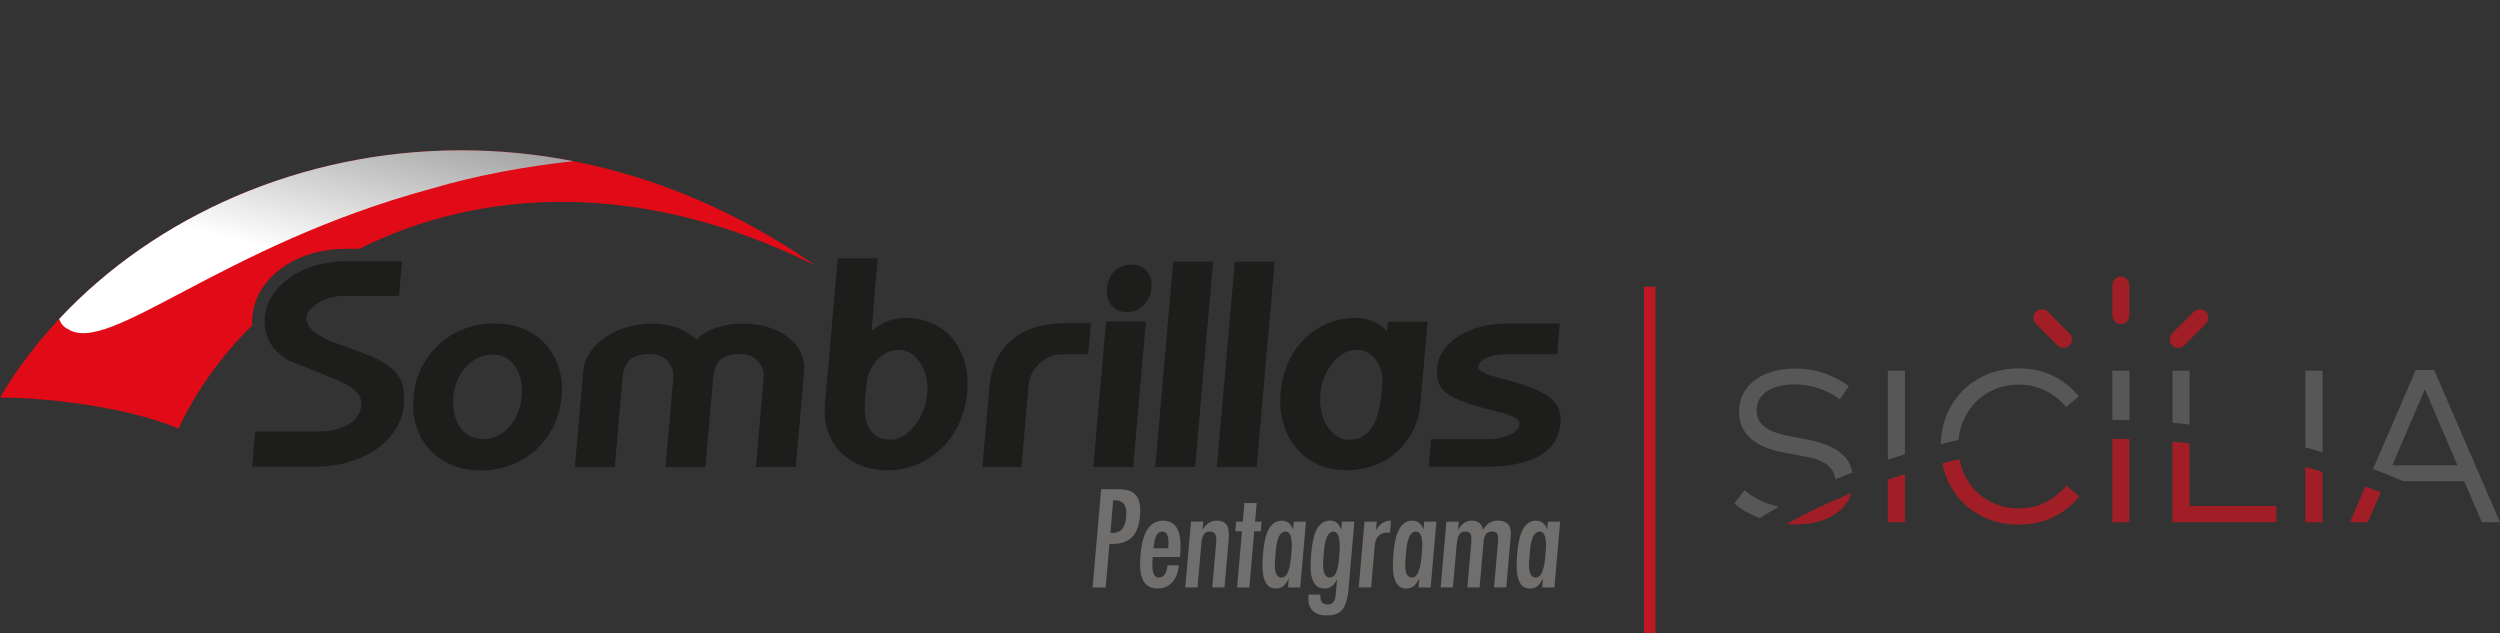 <?xml version="1.0" encoding="UTF-8"?>
<svg xmlns="http://www.w3.org/2000/svg" xmlns:xlink="http://www.w3.org/1999/xlink" viewBox="0 0 661.62 167.65">
  <rect x="0" y="0" width="661.62" height="167.65" fill="#333333" stroke="none"/>
  <defs>
    <style>
      .cls-1 {
        clip-path: url(#clippath);
      }

      .cls-2, .cls-3, .cls-4, .cls-5, .cls-6, .cls-7, .cls-8 {
        stroke-width: 0px;
      }

      .cls-2, .cls-9 {
        fill: none;
      }

      .cls-10 {
        mix-blend-mode: multiply;
      }

      .cls-3 {
        fill: #706f6e;
      }

      .cls-11 {
        clip-path: url(#clippath-1);
      }

      .cls-4 {
        fill: url(#Degradado_sin_nombre_8);
      }

      .cls-5 {
        fill: #e10b17;
      }

      .cls-9 {
        stroke: #bd1823;
        stroke-miterlimit: 10;
        stroke-width: 3.01px;
      }

      .cls-12 {
        isolation: isolate;
      }

      .cls-6 {
        fill: #a11e26;
      }

      .cls-7 {
        fill: #1d1e1c;
      }

      .cls-8 {
        fill: #585758;
      }
    </style>
    <clipPath id="clippath">
      <rect class="cls-2" x=".96" width="165.44" height="126.45"></rect>
    </clipPath>
    <clipPath id="clippath-1">
      <path class="cls-2" d="M121.85,39.78c-42.17.05-80.82,17.47-106.2,44.65.49,1.28,1.27,2.2,2.33,2.64,10.72,7.13,40.48-22.05,95.95-37.07,12.74-3.78,25.56-6,37.79-7.34-9.93-1.94-19.8-2.87-29.49-2.88h-.38Z"></path>
    </clipPath>
    <linearGradient id="Degradado_sin_nombre_8" data-name="Degradado sin nombre 8" x1="3957.38" y1="606.07" x2="3958.38" y2="606.07" gradientTransform="translate(-408004.12 62564.07) scale(103.12 -103.12)" gradientUnits="userSpaceOnUse">
      <stop offset="0" stop-color="#fff"></stop>
      <stop offset="1" stop-color="#1d1e1c"></stop>
    </linearGradient>
  </defs>
  <g class="cls-12">
    <g id="Layer_2" data-name="Layer 2">
      <g id="Layer_1-2" data-name="Layer 1">
        <g>
          <g>
            <path class="cls-5" d="M66.79,83.78c.24-2.79,1.16-5.37,2.72-7.67,1.48-2.19,3.4-4.08,5.69-5.62,2.24-1.51,4.81-2.69,7.63-3.48,2.78-.78,5.72-1.17,8.75-1.17h3.51c31.45-15.72,73.95-18.86,120.7,4.43-20.87-14.54-42.62-23.43-64.08-27.61-53.33-10.41-104.78,8.27-136.07,41.77-6,6.41-11.26,13.37-15.65,20.78,14.92.06,35.32,3.08,47.26,8.22,4.5-9.71,11.11-19.06,19.49-27.35-.04-.75-.03-1.51.04-2.29"></path>
            <g class="cls-10">
              <g class="cls-1">
                <g class="cls-11">
                  <rect class="cls-4" x="40.67" y="-5.63" width="86.03" height="145.24" transform="translate(-1.73 131.76) rotate(-75.85)"></rect>
                </g>
              </g>
            </g>
            <path class="cls-3" d="M289.15,155.47l2.27-26h4.14c2.96,0,6.73.28,6.15,6.96-.46,5.28-2.74,7.72-8.1,7.52l-1.01,11.52h-3.45ZM294.61,132.4l-.75,8.62c2.95.21,3.92-1.42,4.17-4.31.21-2.34-.31-4.31-2.94-4.31h-.48Z"></path>
            <path class="cls-3" d="M305.09,147.4c-.13,1.45-.55,5.45,1.56,5.45,1.73,0,2.2-1.9,2.32-3.24h3c-.28,3.21-1.95,6.14-5.6,6.14-4.86,0-4.86-5.17-4.53-8.86.31-3.55,1.21-9.1,6-9.1s4.79,5.51,4.48,9.1l-.05.52h-7.17ZM309.16,145.09c.12-1.35.39-4.41-1.58-4.41s-2.16,3.07-2.28,4.41h3.86Z"></path>
            <path class="cls-3" d="M318.28,140.06h.07c.44-.72.94-1.28,1.52-1.66.62-.41,1.33-.62,2.19-.62,3.45,0,3.28,3.07,3.05,5.72l-1.05,11.96h-3.24l1.05-12.03c.1-1.21.03-2.76-1.69-2.76-2.14,0-2.18,2.45-2.31,3.93l-.95,10.86h-3.24l1.52-17.41h3.24l-.18,2Z"></path>
            <polygon class="cls-3" points="332.58 133.13 332.15 138.06 333.87 138.06 333.65 140.61 331.93 140.61 330.63 155.47 327.39 155.47 328.69 140.61 326.93 140.61 327.15 138.06 328.91 138.06 329.34 133.13 332.58 133.13"></polygon>
            <path class="cls-3" d="M341.06,153.23h-.07c-.79,1.52-1.56,2.52-3.43,2.52-4.03,0-3.54-6.38-3.3-9.21.25-2.9.87-8.75,4.97-8.75,1.51,0,2.43.93,2.91,2.2h.07l.17-1.93h3.24l-1.52,17.41h-3.24l.2-2.24ZM341.73,146.75c.12-1.38.67-6.07-1.5-6.07-2.41,0-2.54,4.65-2.67,6.07-.13,1.45-.81,6.1,1.6,6.1,2.17,0,2.45-4.72,2.57-6.1"></path>
            <path class="cls-3" d="M356.92,155.6c-.54,6.21-2.5,7.27-5.94,7.27-3.14,0-4.98-1.79-4.7-5.03l.04-.48h3.14c-.18,1.24.22,2.62,1.84,2.62,2.17,0,2.15-2.1,2.29-3.69l.25-2.9h-.07c-.57,1.42-1.73,2.42-3.31,2.35-4.14,0-3.73-5.89-3.47-8.86.24-2.79.73-9.1,4.96-9.1,1.72,0,2.4.96,2.97,2.34l.07-.07.17-2h3.28l-1.54,17.55ZM352.88,140.68c-2.24,0-2.45,4.76-2.56,6-.12,1.31-.75,6.17,1.59,6.17s2.4-4.59,2.53-6c.13-1.42.54-6.17-1.56-6.17"></path>
            <path class="cls-3" d="M364.17,140.19h.07c.89-1.52,2.11-2.41,3.9-2.41l-.28,3.2-.55-.03c-2.42,0-3.29,1.35-3.49,3.55l-.96,10.96h-3.27l1.52-17.41h3.24l-.19,2.14Z"></path>
            <path class="cls-3" d="M375.58,153.23h-.07c-.79,1.52-1.56,2.52-3.43,2.52-4.03,0-3.54-6.38-3.3-9.21.25-2.9.87-8.75,4.97-8.75,1.51,0,2.43.93,2.91,2.2h.07l.17-1.93h3.24l-1.52,17.41h-3.24l.2-2.24ZM376.25,146.75c.12-1.38.67-6.07-1.5-6.07-2.41,0-2.54,4.65-2.67,6.07-.13,1.45-.81,6.1,1.6,6.1,2.17,0,2.45-4.72,2.57-6.1"></path>
            <path class="cls-3" d="M385.86,140.19h.07c.78-1.45,1.97-2.41,3.62-2.41,1.55,0,2.72.89,2.93,2.41h.07c.82-1.52,2.04-2.41,3.8-2.41,3.07,0,3.66,1.89,3.46,4.2l-1.18,13.48h-3.24l1.07-12.2c.11-1.28.05-2.59-1.53-2.59-2.31,0-2.26,2.17-2.39,3.72l-.97,11.07h-3.24l1.04-11.83c.08-1.38.26-2.96-1.6-2.96-2.04,0-2.1,2.24-2.29,3.72l-.97,11.07h-3.24l1.52-17.41h3.28l-.19,2.14Z"></path>
            <path class="cls-3" d="M408.33,153.23h-.07c-.79,1.52-1.57,2.52-3.43,2.52-4.04,0-3.55-6.38-3.3-9.21.25-2.9.87-8.75,4.97-8.75,1.52,0,2.43.93,2.91,2.2h.07l.17-1.93h3.24l-1.52,17.41h-3.24l.2-2.24ZM409,146.75c.12-1.38.67-6.07-1.5-6.07-2.41,0-2.55,4.65-2.67,6.07-.13,1.45-.81,6.1,1.6,6.1,2.17,0,2.45-4.72,2.57-6.1"></path>
            <path class="cls-7" d="M106.91,107.05c-.21,2.44-.98,4.66-2.29,6.67-1.32,2.02-3.02,3.76-5.12,5.2-2.09,1.45-4.51,2.58-7.24,3.38-2.74.8-5.61,1.21-8.61,1.21h-16.93l.82-9.32h16.77c1.5,0,2.93-.15,4.27-.47,1.35-.31,2.53-.76,3.53-1.36,1.01-.6,1.82-1.32,2.44-2.18.62-.85.98-1.85,1.08-2.99.23-2.59-1.96-4.81-6.56-6.68-4.1-1.66-7.21-2.91-9.34-3.77-2.13-.85-3.29-1.34-3.49-1.43-4.52-2.75-6.57-6.5-6.16-11.26.2-2.23.92-4.26,2.16-6.1,1.25-1.84,2.85-3.41,4.8-4.74,1.95-1.32,4.18-2.32,6.67-3.02,2.5-.7,5.11-1.05,7.86-1.05h14.83l-.8,9.16h-14.67c-1.09,0-2.2.16-3.35.47-1.14.31-2.17.73-3.1,1.25-.93.52-1.7,1.12-2.33,1.82-.63.7-.98,1.44-1.05,2.21-.09,1.04.36,2.07,1.36,3.11,1,1.03,2.64,2.07,4.93,3.1,3.66,1.3,6.77,2.43,9.33,3.42,2.55.98,4.62,2.06,6.2,3.22,1.58,1.17,2.69,2.54,3.33,4.12.64,1.58.85,3.58.64,6.02"></path>
            <path class="cls-7" d="M148.64,104.95c-.25,2.85-.97,5.47-2.16,7.84-1.19,2.38-2.73,4.44-4.61,6.17-1.88,1.73-4.07,3.1-6.56,4.08-2.49.98-5.15,1.47-7.99,1.47s-5.35-.48-7.66-1.44c-2.32-.96-4.28-2.29-5.89-4-1.61-1.71-2.8-3.75-3.57-6.13-.77-2.38-1.03-5-.78-7.85.25-2.84.97-5.46,2.16-7.84,1.19-2.38,2.74-4.44,4.65-6.17,1.91-1.73,4.1-3.08,6.59-4.04,2.49-.95,5.18-1.44,8.07-1.44s5.33.48,7.62,1.44c2.29.96,4.23,2.29,5.81,4,1.58,1.7,2.76,3.75,3.53,6.13.77,2.38,1.04,4.97.79,7.76M138.1,104.72c.13-1.45.04-2.84-.26-4.16-.3-1.32-.78-2.48-1.44-3.49-.66-1.01-1.5-1.8-2.51-2.37-1.01-.57-2.14-.86-3.38-.86-1.45,0-2.78.29-4,.86-1.21.57-2.28,1.35-3.2,2.37-.92,1-1.67,2.2-2.25,3.57-.59,1.37-.95,2.84-1.08,4.39-.14,1.55-.06,3.02.24,4.39.29,1.37.78,2.56,1.47,3.57.69,1.01,1.56,1.8,2.63,2.37,1.06.57,2.27.85,3.61.85s2.6-.3,3.77-.89c1.16-.59,2.21-1.4,3.12-2.41.92-1,1.66-2.21,2.22-3.61.56-1.4.92-2.93,1.06-4.58"></path>
            <path class="cls-7" d="M210.6,123.59h-10.56l2.05-23.37c.17-1.92-.34-3.49-1.54-4.7-1.19-1.21-2.74-1.82-4.65-1.82-2.33,0-4.06.5-5.18,1.48-1.12.98-1.78,2.67-1.99,5.05l-2.05,23.37h-10.56l2.05-23.37c.17-1.92-.34-3.49-1.53-4.7-1.18-1.21-2.77-1.82-4.73-1.82-2.33,0-4.05.5-5.17,1.48-1.12.98-1.79,2.67-2,5.05l-2.04,23.37h-10.56l2.22-25.31c.16-1.87.78-3.57,1.85-5.13,1.07-1.56,2.43-2.89,4.08-4,1.65-1.12,3.54-1.98,5.67-2.6,2.13-.62,4.36-.93,6.69-.93,4.66,0,8.56,1.4,11.68,4.19,2.89-2.79,7-4.19,12.34-4.19,2.33,0,4.52.31,6.57.93,2.04.62,3.79,1.49,5.25,2.6,1.46,1.11,2.58,2.44,3.38,4,.8,1.56,1.12,3.26.96,5.13l-2.22,25.31Z"></path>
            <path class="cls-7" d="M255.98,103.75c-.26,2.96-.97,5.69-2.12,8.21-1.15,2.51-2.66,4.69-4.53,6.54-1.87,1.84-4.03,3.29-6.48,4.35-2.45,1.07-5.1,1.6-7.95,1.6-2.59,0-4.94-.43-7.07-1.28-2.12-.86-3.94-2.05-5.43-3.57-1.5-1.53-2.61-3.37-3.33-5.52-.72-2.15-.96-4.52-.74-7.11l3.38-38.6h10.56l-1.6,19.22c2.63-2.3,5.61-3.45,8.92-3.45,2.69,0,5.11.5,7.25,1.48,2.14.99,3.92,2.36,5.34,4.12,1.42,1.77,2.47,3.84,3.15,6.23.67,2.38.88,4.98.64,7.78M245.39,104.1c.12-1.4.03-2.78-.26-4.16-.29-1.37-.79-2.6-1.47-3.69-.68-1.09-1.52-1.97-2.5-2.65-.98-.67-2.09-1.01-3.35-1.01-1.09,0-2.13.25-3.11.74-.98.5-1.84,1.15-2.59,1.98-.75.83-1.37,1.75-1.84,2.79-.48,1.04-.77,2.1-.86,3.18l-.39,3.5-.07.85c-.31,3.57.13,6.25,1.33,8.04,1.19,1.79,2.99,2.68,5.38,2.68,1.25,0,2.43-.35,3.53-1.05,1.1-.7,2.09-1.61,2.97-2.76.88-1.13,1.6-2.44,2.17-3.92.57-1.47.92-2.99,1.06-4.54"></path>
            <path class="cls-7" d="M287.99,93.77h-6.91c-1.09,0-2.15.22-3.2.66-1.05.45-1.97,1.03-2.76,1.75-.79.73-1.45,1.59-1.97,2.6-.53,1.01-.84,2.06-.93,3.15l-1.9,21.66h-10.33l1.86-21.28c.47-5.33,2.46-9.46,5.98-12.39,3.52-2.92,8.17-4.39,13.97-4.39h6.91l-.72,8.23Z"></path>
            <path class="cls-7" d="M299.9,123.59h-10.56l3.37-38.52h10.56l-3.37,38.52ZM304.75,76.23c-.16,1.81-.85,3.32-2.07,4.54-1.22,1.22-2.71,1.82-4.47,1.82s-3.12-.59-4.07-1.79c-.96-1.18-1.36-2.69-1.2-4.5.16-1.81.82-3.31,1.98-4.5,1.17-1.19,2.66-1.79,4.47-1.79s3.13.59,4.12,1.75c.98,1.17,1.4,2.65,1.24,4.47"></path>
            <polygon class="cls-7" points="316.29 123.59 305.73 123.59 310.48 69.24 321.05 69.24 316.29 123.59"></polygon>
            <polygon class="cls-7" points="332.59 123.59 322.03 123.59 326.79 69.24 337.35 69.24 332.59 123.59"></polygon>
            <path class="cls-7" d="M375.91,106.97c-.23,2.59-.89,4.95-1.98,7.07-1.09,2.12-2.49,3.95-4.21,5.51-1.72,1.55-3.71,2.76-5.99,3.61-2.27.85-4.73,1.28-7.37,1.28-2.8,0-5.33-.52-7.59-1.55-2.27-1.04-4.17-2.48-5.72-4.32-1.55-1.84-2.69-4.03-3.42-6.58-.74-2.54-.97-5.29-.71-8.25.24-2.75.89-5.31,1.95-7.7,1.06-2.38,2.46-4.45,4.2-6.22,1.73-1.76,3.76-3.15,6.07-4.16,2.31-1.01,4.84-1.52,7.59-1.52,3.31,0,6.08,1.15,8.32,3.45l.21-2.44h10.56l-1.91,21.82ZM365.84,101.3c.09-1.04-.02-2.07-.31-3.11-.3-1.04-.74-1.97-1.32-2.79-.57-.83-1.31-1.5-2.2-2.02-.89-.52-1.88-.78-2.98-.78-1.3,0-2.51.34-3.64,1.01-1.13.68-2.1,1.56-2.93,2.65-.82,1.08-1.5,2.32-2.03,3.69-.54,1.37-.87,2.76-.99,4.15-.14,1.56-.06,3.07.23,4.54.29,1.48.77,2.78,1.45,3.92.68,1.14,1.52,2.06,2.53,2.76,1,.7,2.13,1.05,3.38,1.05,4.99,0,7.85-4.04,8.55-12.12l.26-2.95Z"></path>
            <path class="cls-7" d="M412.98,111.94c-.68,7.72-7.36,11.57-20.04,11.57h-14.83l.64-7.3h14.83c1.04,0,2.05-.08,3.05-.27,1-.18,1.9-.44,2.71-.78.8-.33,1.46-.75,1.97-1.24.51-.49.79-1.05.85-1.67.11-1.25-1.79-2.33-5.69-3.27-3.45-.82-6.25-1.62-8.41-2.37-2.16-.75-3.84-1.56-5.03-2.44-1.19-.88-1.97-1.86-2.34-2.95-.37-1.09-.49-2.38-.36-3.88.15-1.71.74-3.28,1.77-4.74,1.03-1.45,2.38-2.69,4.05-3.73,1.67-1.03,3.59-1.84,5.76-2.4,2.17-.57,4.47-.85,6.91-.85h13.98l-.72,8.15h-13.74c-1.81,0-3.43.31-4.86.93-1.43.62-2.19,1.45-2.27,2.48-.08.88,1.83,1.84,5.73,2.87,3.24.83,5.92,1.64,8.05,2.45,2.13.8,3.8,1.67,5.02,2.6,1.21.93,2.04,1.96,2.49,3.06.44,1.12.61,2.37.49,3.77"></path>
            <line class="cls-9" x1="436.6" y1="75.88" x2="436.6" y2="167.65"></line>
          </g>
          <g>
            <g>
              <polygon class="cls-2" points="641.74 103.01 633.12 123.14 650.36 123.14 641.74 103.01"></polygon>
              <path class="cls-6" d="M482.93,137.45c2.32-.89,4.15-2.21,5.5-3.95.69-.9,1.2-1.9,1.54-2.99-1.4.57-2.79,1.15-4.16,1.74-4.73,2.06-9.07,4.21-13,6.44.76.06,1.52.1,2.29.1,2.9,0,5.51-.44,7.83-1.33Z"></path>
              <path class="cls-8" d="M487.48,120.15c-1.98-1.71-4.87-2.95-8.67-3.71l-6.16-1.23c-2.64-.53-4.59-1.34-5.86-2.42-1.27-1.08-1.9-2.48-1.9-4.2,0-1.45.42-2.69,1.27-3.72s2.02-1.81,3.52-2.35c1.5-.53,3.21-.8,5.14-.8,2.21,0,4.36.34,6.44,1.03s3.96,1.67,5.64,2.95l2.41-3.49c-2.01-1.49-4.2-2.64-6.57-3.45-2.38-.81-4.92-1.22-7.63-1.22-2.9,0-5.48.46-7.72,1.39-2.24.93-4,2.25-5.26,3.98-1.26,1.73-1.89,3.76-1.89,6.09,0,2.86,1.01,5.19,3.04,6.99,2.02,1.8,4.88,3.04,8.56,3.72l6.13,1.15c2.69.5,4.66,1.31,5.92,2.43,1.07.97,1.68,2.15,1.83,3.56,1.49-.62,2.99-1.23,4.52-1.82-.37-1.97-1.3-3.59-2.77-4.87Z"></path>
              <path class="cls-8" d="M467.9,133.31c-2.35-.86-4.43-2.04-6.25-3.55l-2.66,3.49c1.93,1.65,4.19,2.93,6.73,3.86,1.62-1.03,3.3-2.03,5.04-3.01-.97-.21-1.93-.46-2.85-.8Z"></path>
              <path class="cls-6" d="M504.14,138.21v-12.77c-1.52.48-3.03.97-4.53,1.48v11.28h4.53Z"></path>
              <path class="cls-8" d="M504.14,98.11h-4.53v23.55c1.5-.5,3.01-.97,4.53-1.44v-22.12Z"></path>
              <path class="cls-6" d="M523.64,136.15c3.15,1.8,6.7,2.69,10.66,2.69,3.38,0,6.42-.66,9.12-1.99,2.7-1.33,4.98-3.15,6.83-5.46l-3.38-2.86c-1.53,1.85-3.36,3.32-5.5,4.4-2.14,1.08-4.51,1.62-7.1,1.62-3.04,0-5.78-.72-8.22-2.16-2.44-1.44-4.36-3.41-5.74-5.92-.86-1.56-1.46-3.22-1.78-4.99-1.51.36-3.01.74-4.51,1.13.42,2.18,1.17,4.22,2.24,6.12,1.78,3.15,4.24,5.62,7.39,7.42Z"></path>
              <path class="cls-8" d="M520.31,109.85c1.38-2.5,3.29-4.47,5.73-5.91s5.16-2.16,8.18-2.16c2.58,0,4.94.53,7.08,1.59,2.14,1.06,3.96,2.52,5.47,4.37l3.38-2.86c-1.85-2.29-4.12-4.1-6.82-5.41-2.69-1.32-5.72-1.98-9.08-1.98-3.93,0-7.47.9-10.61,2.69-3.14,1.8-5.6,4.27-7.38,7.42-1.68,2.99-2.56,6.32-2.65,9.97,1.57-.4,3.14-.79,4.71-1.16.22-2.36.88-4.54,1.99-6.56Z"></path>
              <path class="cls-8" d="M563.55,111.17v-13.06h-4.53v13.03c.43,0,.86-.01,1.29-.01,1.06,0,2.15.02,3.24.04Z"></path>
              <path class="cls-6" d="M563.55,138.21v-22.03c-1.09-.03-2.17-.05-3.24-.05-.42,0-.86.02-1.29.02v22.06h4.53Z"></path>
              <path class="cls-6" d="M602.44,138.21v-4.3h-22.97v-16.54c-1.52-.19-3.03-.35-4.53-.5v21.33h27.5Z"></path>
              <path class="cls-8" d="M579.47,98.11h-4.53v13.75c1.5.14,3.01.3,4.53.49v-14.24Z"></path>
              <path class="cls-6" d="M614.65,138.21v-13.32c-1.5-.46-3.01-.9-4.53-1.32v14.64h4.53Z"></path>
              <path class="cls-8" d="M614.65,98.11h-4.53v20.28c1.51.41,3.02.84,4.53,1.29v-21.57Z"></path>
              <path class="cls-6" d="M621.92,138.21h4.75l3.4-7.93c-1.34-.53-2.68-1.06-4.05-1.57l-4.11,9.5Z"></path>
              <path class="cls-8" d="M652.14,127.33l4.67,10.88h4.81l-17.42-40.27h-4.87l-11.32,26.19c2.72,1.01,5.39,2.08,7.99,3.2h16.14ZM641.74,103.01l8.62,20.14h-17.24l8.62-20.14Z"></path>
            </g>
            <g>
              <path class="cls-6" d="M561.28,85.76c-1.24,0-2.25-1.01-2.25-2.25v-8.07c0-1.24,1.01-2.25,2.25-2.25s2.25,1.01,2.25,2.25v8.07c0,1.24-1.01,2.25-2.25,2.25Z"></path>
              <path class="cls-6" d="M546.08,92.06c-.58,0-1.15-.22-1.59-.66l-5.71-5.71c-.88-.88-.88-2.3,0-3.18.88-.88,2.3-.88,3.18,0l5.71,5.71c.88.88.88,2.3,0,3.18-.44.44-1.02.66-1.59.66Z"></path>
              <path class="cls-6" d="M576.48,92.06c-.58,0-1.15-.22-1.59-.66-.88-.88-.88-2.3,0-3.18l5.71-5.71c.88-.88,2.3-.88,3.18,0,.88.88.88,2.3,0,3.18l-5.71,5.71c-.44.44-1.02.66-1.59.66Z"></path>
            </g>
          </g>
        </g>
      </g>
    </g>
  </g>
</svg>
